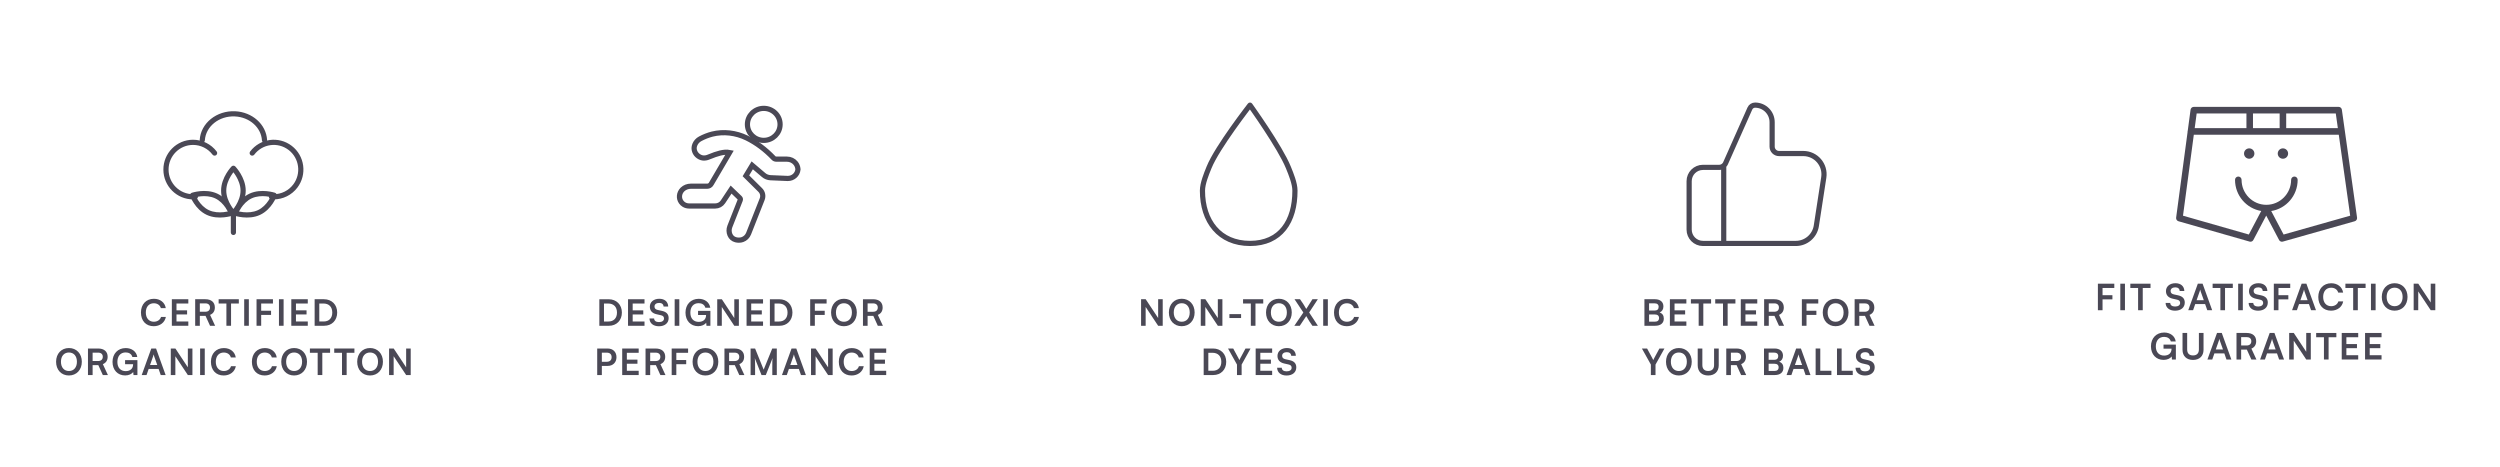 <svg width="964" height="180" viewBox="0 0 964 180" fill="none" xmlns="http://www.w3.org/2000/svg">
<path fill-rule="evenodd" clip-rule="evenodd" d="M90.719 64.185L90.001 64.881L89.284 64.184C89.472 63.99 89.731 63.881 90.002 63.881C90.272 63.881 90.531 63.991 90.719 64.185ZM90.001 82.131C89.284 82.828 89.284 82.828 89.283 82.827L89.281 82.825L89.278 82.821L89.266 82.809C89.257 82.799 89.244 82.786 89.228 82.769C89.195 82.734 89.15 82.685 89.094 82.622C88.981 82.496 88.824 82.313 88.636 82.081C88.262 81.617 87.766 80.948 87.269 80.12C86.283 78.48 85.251 76.142 85.251 73.506C85.251 70.87 86.283 68.532 87.269 66.891C87.766 66.064 88.262 65.395 88.636 64.931C88.824 64.698 88.981 64.516 89.094 64.39C89.15 64.327 89.195 64.278 89.228 64.243C89.244 64.226 89.257 64.212 89.266 64.202L89.278 64.19L89.281 64.186L89.283 64.185C89.283 64.185 89.284 64.184 90.001 64.881C90.719 64.185 90.719 64.185 90.719 64.185L90.722 64.188L90.726 64.192L90.737 64.204C90.746 64.214 90.759 64.227 90.775 64.245C90.808 64.279 90.853 64.329 90.909 64.392C91.022 64.518 91.179 64.701 91.366 64.934C91.74 65.399 92.237 66.069 92.734 66.897C93.718 68.539 94.751 70.877 94.751 73.506C94.751 76.142 93.719 78.48 92.733 80.12C92.236 80.948 91.74 81.617 91.366 82.081C91.178 82.313 91.021 82.496 90.908 82.622C90.852 82.685 90.806 82.734 90.774 82.769C90.758 82.786 90.745 82.799 90.736 82.809L90.724 82.821L90.721 82.825L90.719 82.827C90.719 82.827 90.718 82.828 90.001 82.131ZM90.001 82.131L89.283 82.827C89.472 83.021 89.731 83.131 90.001 83.131C90.271 83.131 90.53 83.022 90.718 82.828L90.001 82.131ZM90.001 80.581C90.3 80.194 90.659 79.689 91.019 79.09C91.908 77.61 92.751 75.635 92.751 73.506C92.751 71.384 91.909 69.41 91.019 67.926C90.659 67.327 90.299 66.82 90 66.432C89.701 66.819 89.342 67.324 88.983 67.921C88.094 69.402 87.251 71.376 87.251 73.506C87.251 75.635 88.094 77.61 88.983 79.09C89.343 79.689 89.702 80.194 90.001 80.581Z" fill="#4A4855"/>
<path fill-rule="evenodd" clip-rule="evenodd" d="M74.25 75.292C73.312 75.641 73.313 75.641 73.313 75.642L73.314 75.644L73.316 75.649L73.321 75.664C73.326 75.676 73.332 75.693 73.341 75.714C73.357 75.756 73.381 75.815 73.412 75.889C73.475 76.037 73.567 76.246 73.69 76.5C73.937 77.008 74.309 77.704 74.82 78.463C75.833 79.97 77.435 81.799 79.735 82.863C82.032 83.925 84.508 83.984 86.353 83.804C87.284 83.713 88.077 83.558 88.64 83.426C88.922 83.36 89.147 83.299 89.305 83.254C89.384 83.231 89.446 83.212 89.49 83.198C89.512 83.192 89.529 83.186 89.542 83.182L89.557 83.177L89.562 83.175L89.564 83.175C89.564 83.175 89.565 83.174 89.25 82.225L89.565 83.174C89.823 83.089 90.034 82.903 90.151 82.658C90.269 82.413 90.282 82.132 90.187 81.877L89.25 82.225C90.187 81.877 90.188 81.878 90.187 81.877L90.187 81.876L90.186 81.874L90.184 81.869L90.179 81.854C90.177 81.849 90.175 81.844 90.172 81.837C90.168 81.828 90.164 81.817 90.159 81.804C90.142 81.762 90.119 81.703 90.088 81.629C90.025 81.481 89.933 81.272 89.809 81.017C89.563 80.508 89.191 79.812 88.68 79.052C87.667 77.544 86.065 75.714 83.764 74.651C81.461 73.589 78.985 73.531 77.141 73.712C76.211 73.804 75.419 73.959 74.857 74.091C74.576 74.158 74.35 74.219 74.193 74.265C74.114 74.287 74.052 74.306 74.008 74.32C73.987 74.327 73.969 74.332 73.957 74.336L73.941 74.341L73.936 74.343L73.935 74.343C73.934 74.344 73.933 74.344 74.25 75.292ZM75.658 75.962C75.863 76.357 76.136 76.836 76.48 77.347C77.385 78.693 78.735 80.196 80.575 81.048C82.418 81.9 84.49 81.977 86.158 81.813C86.809 81.75 87.385 81.651 87.842 81.555C87.637 81.159 87.364 80.68 87.02 80.167C86.115 78.82 84.765 77.317 82.926 76.468M75.658 75.962C76.114 75.866 76.688 75.767 77.337 75.703C79.003 75.539 81.075 75.614 82.926 76.468M74.25 75.292L73.933 74.344C73.676 74.43 73.465 74.616 73.348 74.861C73.231 75.105 73.218 75.388 73.313 75.642L74.25 75.292ZM74.565 76.242C74.565 76.242 74.565 76.242 74.565 76.242Z" fill="#4A4855"/>
<path fill-rule="evenodd" clip-rule="evenodd" d="M106.065 74.341C106.065 74.341 106.065 74.342 105.749 75.29C106.687 75.639 106.687 75.639 106.687 75.639L106.686 75.642L106.684 75.647L106.678 75.662C106.673 75.674 106.667 75.691 106.658 75.712C106.642 75.754 106.618 75.813 106.587 75.887C106.524 76.035 106.432 76.244 106.309 76.498C106.063 77.006 105.69 77.702 105.179 78.462C104.167 79.969 102.564 81.798 100.264 82.862C97.967 83.925 95.491 83.984 93.647 83.804C92.716 83.713 91.922 83.558 91.359 83.426C91.077 83.36 90.852 83.299 90.694 83.253C90.615 83.231 90.553 83.212 90.509 83.198C90.487 83.192 90.47 83.186 90.457 83.182L90.442 83.177L90.437 83.175L90.435 83.175C90.435 83.175 90.434 83.174 90.749 82.225C89.812 81.877 89.812 81.877 89.812 81.876L89.813 81.874L89.815 81.869L89.821 81.854C89.825 81.842 89.832 81.825 89.84 81.804C89.857 81.762 89.881 81.703 89.912 81.629C89.974 81.481 90.067 81.272 90.19 81.017C90.436 80.509 90.809 79.813 91.319 79.053C92.332 77.545 93.935 75.716 96.235 74.653C98.538 73.591 101.014 73.531 102.857 73.712C103.788 73.803 104.58 73.957 105.142 74.09C105.423 74.156 105.648 74.217 105.806 74.262C105.885 74.285 105.947 74.304 105.99 74.317C106.012 74.324 106.029 74.33 106.042 74.334L106.057 74.339L106.062 74.341L106.065 74.341ZM90.749 82.225L89.812 81.876C89.718 82.131 89.73 82.413 89.848 82.658C89.965 82.902 90.177 83.089 90.434 83.174L90.749 82.225ZM92.157 81.555C92.615 81.651 93.191 81.75 93.842 81.813C95.509 81.977 97.581 81.9 99.424 81.047C101.264 80.196 102.615 78.692 103.519 77.346C103.863 76.834 104.136 76.355 104.341 75.96C103.885 75.864 103.312 75.766 102.662 75.702C100.997 75.539 98.925 75.615 97.074 76.469M92.157 81.555C92.362 81.159 92.635 80.68 92.979 80.168C93.884 78.822 95.234 77.319 97.074 76.469M105.749 75.29L106.687 75.639C106.781 75.385 106.768 75.103 106.651 74.858C106.534 74.614 106.322 74.427 106.065 74.341L105.749 75.29Z" fill="#4A4855"/>
<path fill-rule="evenodd" clip-rule="evenodd" d="M90 81.133C90.552 81.133 91 81.581 91 82.133V89.633C91 90.185 90.552 90.633 90 90.633C89.448 90.633 89 90.185 89 89.633V82.133C89 81.581 89.448 81.133 90 81.133Z" fill="#4A4855"/>
<path fill-rule="evenodd" clip-rule="evenodd" d="M90.584 44.896C84.398 44.605 79.309 48.84 78.998 54.114C78.966 54.666 78.493 55.086 77.941 55.054C77.39 55.022 76.969 54.548 77.002 53.997C77.388 47.428 83.61 42.566 90.678 42.898C97.237 43.206 102.64 47.912 102.998 53.997C103.031 54.548 102.61 55.022 102.059 55.054C101.507 55.086 101.034 54.666 101.002 54.114C100.714 49.226 96.306 45.164 90.584 44.896L90.584 44.896Z" fill="#4A4855"/>
<path fill-rule="evenodd" clip-rule="evenodd" d="M81.953 59.628C80.161 57.26 77.371 55.875 74.415 55.883C69.207 55.897 64.986 60.157 65 65.409C65.014 70.661 69.258 74.897 74.467 74.883L74.469 74.883C74.736 74.883 74.994 74.873 75.245 74.85C75.795 74.802 76.281 75.208 76.329 75.758C76.379 76.308 75.972 76.794 75.422 76.843C75.104 76.871 74.787 76.883 74.471 76.883C74.47 76.883 74.47 76.883 74.469 76.883V75.883L74.472 76.883C74.472 76.883 74.471 76.883 74.471 76.883C68.147 76.9 63.017 71.76 63 65.414C62.983 59.068 68.086 53.9 74.41 53.883C77.996 53.873 81.378 55.554 83.547 58.422C83.881 58.862 83.794 59.489 83.353 59.822C82.913 60.156 82.286 60.069 81.953 59.628Z" fill="#4A4855"/>
<path fill-rule="evenodd" clip-rule="evenodd" d="M111.273 57.821C107.126 54.648 101.205 55.455 98.047 59.629C97.714 60.069 97.087 60.156 96.647 59.823C96.206 59.49 96.119 58.862 96.453 58.422C100.278 53.366 107.458 52.384 112.489 56.233C117.516 60.079 118.488 67.292 114.665 72.344C112.496 75.211 109.115 76.892 105.529 76.883C105.212 76.883 104.899 76.871 104.59 76.847C104.039 76.805 103.627 76.325 103.669 75.774C103.712 75.223 104.192 74.811 104.743 74.853C105 74.873 105.263 74.883 105.531 74.883L105.533 74.883C108.488 74.891 111.279 73.506 113.07 71.138L113.827 71.71L113.07 71.138C116.231 66.96 115.424 60.997 111.273 57.821ZM105.529 76.883C105.529 76.883 105.528 76.883 105.528 76.883L105.531 75.883V76.883C105.53 76.883 105.53 76.883 105.529 76.883Z" fill="#4A4855"/>
<path d="M151.792 144.617H150.028V134.383H151.806L156.608 141.635V134.383H158.372V144.617H156.608L151.792 137.365V144.617Z" fill="#4A4855"/>
<path d="M147.66 139.493C147.66 142.601 145.616 144.785 142.676 144.785C139.75 144.785 137.734 142.615 137.734 139.493C137.734 136.385 139.764 134.201 142.69 134.201C145.616 134.201 147.66 136.371 147.66 139.493ZM145.77 139.493C145.77 137.309 144.566 135.923 142.69 135.923C140.814 135.923 139.61 137.309 139.61 139.493C139.61 141.677 140.814 143.063 142.69 143.063C144.566 143.063 145.77 141.649 145.77 139.493Z" fill="#4A4855"/>
<path d="M128.879 136.035V134.383H136.663V136.035H133.667V144.617H131.875V136.035H128.879Z" fill="#4A4855"/>
<path d="M119.497 136.035V134.383H127.281V136.035H124.285V144.617H122.493V136.035H119.497Z" fill="#4A4855"/>
<path d="M118.381 139.493C118.381 142.601 116.337 144.785 113.397 144.785C110.471 144.785 108.455 142.615 108.455 139.493C108.455 136.385 110.485 134.201 113.411 134.201C116.337 134.201 118.381 136.371 118.381 139.493ZM116.491 139.493C116.491 137.309 115.287 135.923 113.411 135.923C111.535 135.923 110.331 137.309 110.331 139.493C110.331 141.677 111.535 143.063 113.411 143.063C115.287 143.063 116.491 141.649 116.491 139.493Z" fill="#4A4855"/>
<path d="M102.046 144.785C99.064 144.785 97.132 142.713 97.132 139.507C97.132 136.329 99.134 134.215 102.13 134.215C104.552 134.215 106.358 135.629 106.708 137.827H104.818C104.468 136.637 103.446 135.937 102.088 135.937C100.198 135.937 99.008 137.309 99.008 139.493C99.008 141.663 100.212 143.063 102.088 143.063C103.474 143.063 104.538 142.335 104.874 141.201H106.736C106.344 143.357 104.468 144.785 102.046 144.785Z" fill="#4A4855"/>
<path d="M86.249 144.785C83.267 144.785 81.335 142.713 81.335 139.507C81.335 136.329 83.338 134.215 86.334 134.215C88.755 134.215 90.561 135.629 90.912 137.827H89.022C88.671 136.637 87.65 135.937 86.291 135.937C84.401 135.937 83.211 137.309 83.211 139.493C83.211 141.663 84.415 143.063 86.291 143.063C87.677 143.063 88.742 142.335 89.078 141.201H90.939C90.547 143.357 88.671 144.785 86.249 144.785Z" fill="#4A4855"/>
<path d="M78.955 134.383V144.617H77.163V134.383H78.955Z" fill="#4A4855"/>
<path d="M67.618 144.617H65.853V134.383H67.632L72.433 141.635V134.383H74.198V144.617H72.433L67.618 137.365V144.617Z" fill="#4A4855"/>
<path d="M56.506 144.617H54.644L58.34 134.383H60.174L63.87 144.617H61.98L61.154 142.251H57.332L56.506 144.617ZM59.026 137.435L57.864 140.739H60.636L59.46 137.435C59.376 137.169 59.278 136.861 59.25 136.651C59.208 136.847 59.124 137.155 59.026 137.435Z" fill="#4A4855"/>
<path d="M48.453 135.895C46.423 135.895 45.261 137.365 45.261 139.577C45.261 141.859 46.577 143.105 48.467 143.105C50.245 143.105 51.323 142.125 51.323 140.487V140.445H48.229V138.863H52.989V144.617H51.477L51.365 143.441C50.805 144.225 49.643 144.771 48.257 144.771C45.387 144.771 43.385 142.685 43.385 139.535C43.385 136.427 45.415 134.215 48.495 134.215C50.833 134.215 52.639 135.573 52.933 137.659H51.043C50.721 136.455 49.685 135.895 48.453 135.895Z" fill="#4A4855"/>
<path d="M35.713 144.617H33.921V134.383H37.827C40.151 134.383 41.509 135.559 41.509 137.575C41.509 138.947 40.865 139.927 39.661 140.417L41.607 144.617H39.647L37.911 140.795H35.713V144.617ZM35.713 135.979V139.213H37.827C38.961 139.213 39.633 138.611 39.633 137.575C39.633 136.553 38.961 135.979 37.827 135.979H35.713Z" fill="#4A4855"/>
<path d="M31.553 139.493C31.553 142.601 29.509 144.785 26.569 144.785C23.643 144.785 21.627 142.615 21.627 139.493C21.627 136.385 23.657 134.201 26.583 134.201C29.509 134.201 31.553 136.371 31.553 139.493ZM29.663 139.493C29.663 137.309 28.459 135.923 26.583 135.923C24.707 135.923 23.503 137.309 23.503 139.493C23.503 141.677 24.707 143.063 26.583 143.063C28.459 143.063 29.663 141.649 29.663 139.493Z" fill="#4A4855"/>
<path d="M125.006 125.617H121.324V115.383H124.908C127.932 115.383 130.018 117.469 130.018 120.521C130.018 123.531 127.974 125.617 125.006 125.617ZM124.74 117.035H123.116V123.965H124.838C126.882 123.965 128.128 122.649 128.128 120.521C128.128 118.351 126.854 117.035 124.74 117.035Z" fill="#4A4855"/>
<path d="M118.681 125.617H112.325V115.383H118.681V117.035H114.117V119.667H118.205V121.249H114.117V123.965H118.681V125.617Z" fill="#4A4855"/>
<path d="M109.357 115.383V125.617H107.565V115.383H109.357Z" fill="#4A4855"/>
<path d="M104.521 121.431H100.713V125.617H98.921V115.383H105.249V117.035H100.713V119.821H104.521V121.431Z" fill="#4A4855"/>
<path d="M95.953 115.383V125.617H94.161V115.383H95.953Z" fill="#4A4855"/>
<path d="M84.307 117.035V115.383H92.091V117.035H89.095V125.617H87.303V117.035H84.307Z" fill="#4A4855"/>
<path d="M77.053 125.617H75.261V115.383H79.167C81.491 115.383 82.849 116.559 82.849 118.575C82.849 119.947 82.205 120.927 81.001 121.417L82.947 125.617H80.987L79.251 121.795H77.053V125.617ZM77.053 116.979V120.213H79.167C80.301 120.213 80.973 119.611 80.973 118.575C80.973 117.553 80.301 116.979 79.167 116.979H77.053Z" fill="#4A4855"/>
<path d="M72.618 125.617H66.262V115.383H72.618V117.035H68.054V119.667H72.142V121.249H68.054V123.965H72.618V125.617Z" fill="#4A4855"/>
<path d="M59.265 125.785C56.283 125.785 54.351 123.713 54.351 120.507C54.351 117.329 56.353 115.215 59.349 115.215C61.771 115.215 63.577 116.629 63.927 118.827H62.037C61.687 117.637 60.665 116.937 59.307 116.937C57.417 116.937 56.227 118.309 56.227 120.493C56.227 122.663 57.431 124.063 59.307 124.063C60.693 124.063 61.757 123.335 62.093 122.201H63.955C63.563 124.357 61.687 125.785 59.265 125.785Z" fill="#4A4855"/>
<path d="M294.504 54.129C291.025 54.129 288.206 51.36 288.206 47.957C288.206 44.554 291.025 41.786 294.504 41.786C297.983 41.786 300.802 44.554 300.802 47.957C300.802 51.36 297.983 54.129 294.504 54.129Z" stroke="#4A4855" stroke-width="2" stroke-miterlimit="10"/>
<path d="M284.879 92.605C284.498 92.605 284.117 92.554 283.71 92.453C282.669 92.174 281.907 91.538 281.476 90.548C281.044 89.558 281.018 88.389 281.425 87.348L285.437 77.164C285.564 76.859 285.488 76.529 285.26 76.326L281.907 73.1L278.758 77.85C278.098 78.84 277.006 79.424 275.812 79.424H265.729C265.018 79.424 264.333 79.246 263.749 78.891C263.317 78.637 262.936 78.281 262.656 77.875C261.641 76.453 261.818 74.472 263.088 73.151C263.114 73.126 263.164 73.075 263.19 73.05C264.003 72.262 265.171 71.805 266.364 71.805H272.688C273.323 71.805 273.933 71.475 274.237 70.916L281.349 58.802C279.139 58.345 276.193 59.361 273.78 60.351C272.485 60.935 270.936 61.367 269.31 60.224C268.625 59.742 268.117 59.081 267.863 58.345C267.558 57.532 267.583 56.669 267.914 55.831C268.295 54.865 269.031 54.027 269.996 53.52C271.469 52.732 273.018 52.123 274.593 51.716C278.987 50.624 283.736 51.158 287.952 53.215C291.634 55.018 295.114 57.608 298.263 60.91C298.542 61.215 298.949 61.367 299.355 61.367H303.444C304.764 61.367 306.009 61.951 306.796 62.942C307.304 63.577 307.609 64.338 307.685 65.202C307.685 65.253 307.685 65.304 307.685 65.329V65.38C307.482 67.335 305.806 68.808 303.825 68.808C303.774 68.808 303.698 68.808 303.647 68.808L297.095 68.529C296.129 68.478 295.19 68.123 294.453 67.488L290.06 63.754L287.622 67.793L293.158 73.278C294.098 74.218 294.377 75.589 293.895 76.808L288.663 90.066C288.231 91.158 287.368 91.996 286.301 92.377C285.869 92.529 285.412 92.605 284.929 92.605H284.879Z" stroke="#4A4855" stroke-width="2" stroke-miterlimit="10"/>
<path d="M341.719 144.624H335.363V134.39H341.719V136.042H337.155V138.674H341.243V140.256H337.155V142.972H341.719V144.624Z" fill="#4A4855"/>
<path d="M328.366 144.792C325.384 144.792 323.452 142.72 323.452 139.514C323.452 136.336 325.454 134.222 328.45 134.222C330.872 134.222 332.678 135.636 333.028 137.834H331.138C330.788 136.644 329.766 135.944 328.408 135.944C326.518 135.944 325.328 137.316 325.328 139.5C325.328 141.67 326.532 143.07 328.408 143.07C329.794 143.07 330.858 142.342 331.194 141.208H333.056C332.664 143.364 330.788 144.792 328.366 144.792Z" fill="#4A4855"/>
<path d="M314.494 144.624H312.73V134.39H314.508L319.31 141.642V134.39H321.074V144.624H319.31L314.494 137.372V144.624Z" fill="#4A4855"/>
<path d="M303.383 144.624H301.521L305.217 134.39H307.051L310.747 144.624H308.857L308.031 142.258H304.209L303.383 144.624ZM305.903 137.442L304.741 140.746H307.513L306.337 137.442C306.253 137.176 306.155 136.868 306.127 136.658C306.085 136.854 306.001 137.162 305.903 137.442Z" fill="#4A4855"/>
<path d="M291.164 144.624H289.428V134.39H291.164L294.468 142.538L297.772 134.39H299.536V144.624H297.8V141.474C297.8 139.416 297.8 138.814 297.898 138.086L295.294 144.624H293.642L291.052 138.1C291.15 138.716 291.164 139.682 291.164 140.956V144.624Z" fill="#4A4855"/>
<path d="M281.141 144.624H279.349V134.39H283.255C285.579 134.39 286.937 135.566 286.937 137.582C286.937 138.954 286.293 139.934 285.089 140.424L287.035 144.624H285.075L283.339 140.802H281.141V144.624ZM281.141 135.986V139.22H283.255C284.389 139.22 285.061 138.618 285.061 137.582C285.061 136.56 284.389 135.986 283.255 135.986H281.141Z" fill="#4A4855"/>
<path d="M276.981 139.5C276.981 142.608 274.937 144.792 271.997 144.792C269.071 144.792 267.055 142.622 267.055 139.5C267.055 136.392 269.085 134.208 272.011 134.208C274.937 134.208 276.981 136.378 276.981 139.5ZM275.091 139.5C275.091 137.316 273.887 135.93 272.011 135.93C270.135 135.93 268.931 137.316 268.931 139.5C268.931 141.684 270.135 143.07 272.011 143.07C273.887 143.07 275.091 141.656 275.091 139.5Z" fill="#4A4855"/>
<path d="M264.6 140.438H260.792V144.624H259V134.39H265.328V136.042H260.792V138.828H264.6V140.438Z" fill="#4A4855"/>
<path d="M250.713 144.624H248.921V134.39H252.827C255.151 134.39 256.509 135.566 256.509 137.582C256.509 138.954 255.865 139.934 254.661 140.424L256.607 144.624H254.647L252.911 140.802H250.713V144.624ZM250.713 135.986V139.22H252.827C253.961 139.22 254.633 138.618 254.633 137.582C254.633 136.56 253.961 135.986 252.827 135.986H250.713Z" fill="#4A4855"/>
<path d="M246.278 144.624H239.922V134.39H246.278V136.042H241.714V138.674H245.802V140.256H241.714V142.972H246.278V144.624Z" fill="#4A4855"/>
<path d="M234.327 141.096H232.073V144.624H230.281V134.39H234.327C236.385 134.39 237.715 135.734 237.715 137.736C237.715 139.71 236.371 141.096 234.327 141.096ZM233.977 135.986H232.073V139.5H233.949C235.181 139.5 235.839 138.842 235.839 137.722C235.839 136.602 235.167 135.986 233.977 135.986Z" fill="#4A4855"/>
<path d="M334.55 125.624H332.758V115.39H336.664C338.988 115.39 340.346 116.566 340.346 118.582C340.346 119.954 339.702 120.934 338.498 121.424L340.444 125.624H338.484L336.748 121.802H334.55V125.624ZM334.55 116.986V120.22H336.664C337.798 120.22 338.47 119.618 338.47 118.582C338.47 117.56 337.798 116.986 336.664 116.986H334.55Z" fill="#4A4855"/>
<path d="M330.39 120.5C330.39 123.608 328.346 125.792 325.406 125.792C322.48 125.792 320.464 123.622 320.464 120.5C320.464 117.392 322.494 115.208 325.42 115.208C328.346 115.208 330.39 117.378 330.39 120.5ZM328.5 120.5C328.5 118.316 327.296 116.93 325.42 116.93C323.544 116.93 322.34 118.316 322.34 120.5C322.34 122.684 323.544 124.07 325.42 124.07C327.296 124.07 328.5 122.656 328.5 120.5Z" fill="#4A4855"/>
<path d="M318.009 121.438H314.201V125.624H312.409V115.39H318.737V117.042H314.201V119.828H318.009V121.438Z" fill="#4A4855"/>
<path d="M300.555 125.624H296.873V115.39H300.457C303.481 115.39 305.567 117.476 305.567 120.528C305.567 123.538 303.523 125.624 300.555 125.624ZM300.289 117.042H298.665V123.972H300.387C302.431 123.972 303.677 122.656 303.677 120.528C303.677 118.358 302.403 117.042 300.289 117.042Z" fill="#4A4855"/>
<path d="M294.23 125.624H287.874V115.39H294.23V117.042H289.666V119.674H293.754V121.256H289.666V123.972H294.23V125.624Z" fill="#4A4855"/>
<path d="M278.328 125.624H276.564V115.39H278.342L283.144 122.642V115.39H284.908V125.624H283.144L278.328 118.372V125.624Z" fill="#4A4855"/>
<path d="M269.393 116.902C267.363 116.902 266.201 118.372 266.201 120.584C266.201 122.866 267.517 124.112 269.407 124.112C271.185 124.112 272.263 123.132 272.263 121.494V121.452H269.169V119.87H273.929V125.624H272.417L272.305 124.448C271.745 125.232 270.583 125.778 269.197 125.778C266.327 125.778 264.325 123.692 264.325 120.542C264.325 117.434 266.355 115.222 269.435 115.222C271.773 115.222 273.579 116.58 273.873 118.666H271.983C271.661 117.462 270.625 116.902 269.393 116.902Z" fill="#4A4855"/>
<path d="M261.944 115.39V125.624H260.152V115.39H261.944Z" fill="#4A4855"/>
<path d="M250.579 118.246C250.579 116.454 252.063 115.208 254.219 115.208C256.291 115.208 257.607 116.356 257.663 118.204H255.871C255.829 117.322 255.199 116.804 254.191 116.804C253.085 116.804 252.371 117.336 252.371 118.19C252.371 118.918 252.763 119.324 253.617 119.52L255.227 119.87C256.977 120.248 257.831 121.144 257.831 122.67C257.831 124.574 256.347 125.806 254.093 125.806C251.909 125.806 250.481 124.644 250.439 122.81H252.231C252.245 123.678 252.945 124.196 254.093 124.196C255.283 124.196 256.039 123.678 256.039 122.824C256.039 122.138 255.689 121.732 254.849 121.55L253.225 121.186C251.489 120.808 250.579 119.814 250.579 118.246Z" fill="#4A4855"/>
<path d="M248.524 125.624H242.168V115.39H248.524V117.042H243.96V119.674H248.048V121.256H243.96V123.972H248.524V125.624Z" fill="#4A4855"/>
<path d="M234.787 125.624H231.105V115.39H234.689C237.713 115.39 239.799 117.476 239.799 120.528C239.799 123.538 237.755 125.624 234.787 125.624ZM234.521 117.042H232.897V123.972H234.619C236.663 123.972 237.909 122.656 237.909 120.528C237.909 118.358 236.635 117.042 234.521 117.042Z" fill="#4A4855"/>
<path fill-rule="evenodd" clip-rule="evenodd" d="M482.812 39.952L482 40.535L481.211 39.92C481.405 39.671 481.705 39.529 482.02 39.535C482.335 39.541 482.628 39.696 482.812 39.952ZM481.967 42.217C481.647 42.636 481.245 43.166 480.778 43.786C479.55 45.42 477.88 47.679 476.112 50.18C472.552 55.217 468.676 61.125 467.144 64.91C467.103 65.012 467.061 65.115 467.018 65.22C466.539 66.403 465.977 67.788 465.518 69.207C465.016 70.764 464.667 72.278 464.667 73.535C464.667 79.249 466.255 84.08 469.173 87.467C472.074 90.835 476.369 92.868 482 92.868C487.624 92.868 491.653 90.841 494.301 87.499C496.976 84.122 498.333 79.285 498.333 73.535C498.333 72.278 497.984 70.764 497.481 69.207C497.023 67.788 496.461 66.403 495.981 65.22C495.939 65.115 495.897 65.012 495.856 64.91C494.316 61.106 490.676 55.186 487.369 50.152C485.725 47.65 484.178 45.39 483.043 43.756C482.623 43.15 482.259 42.631 481.967 42.217ZM482 40.535C481.211 39.92 481.211 39.92 481.211 39.92L481.174 39.968L481.066 40.106C480.973 40.228 480.835 40.407 480.658 40.636C480.305 41.096 479.798 41.762 479.18 42.584C477.943 44.229 476.261 46.504 474.479 49.026C470.939 54.034 466.923 60.126 465.29 64.159C465.249 64.262 465.206 64.367 465.162 64.475C464.686 65.649 464.097 67.1 463.615 68.593C463.093 70.211 462.667 71.962 462.667 73.535C462.667 79.603 464.354 84.938 467.657 88.772C470.977 92.626 475.848 94.868 482 94.868C488.158 94.868 492.796 92.619 495.869 88.741C498.914 84.896 500.333 79.566 500.333 73.535C500.333 71.962 499.907 70.211 499.384 68.593C498.902 67.1 498.314 65.649 497.837 64.475C497.794 64.367 497.751 64.262 497.709 64.159C496.084 60.145 492.333 54.066 489.04 49.054C487.384 46.533 485.828 44.259 484.686 42.615C484.115 41.792 483.647 41.127 483.322 40.668C483.159 40.438 483.032 40.259 482.945 40.138L482.847 39.999L482.813 39.952C482.813 39.952 482.812 39.952 482 40.535Z" fill="#4A4855"/>
<path d="M492.597 137.239C492.597 135.447 494.081 134.201 496.237 134.201C498.309 134.201 499.625 135.349 499.681 137.197H497.889C497.847 136.315 497.217 135.797 496.209 135.797C495.103 135.797 494.389 136.329 494.389 137.183C494.389 137.911 494.781 138.317 495.635 138.513L497.245 138.863C498.995 139.241 499.849 140.137 499.849 141.663C499.849 143.567 498.365 144.799 496.111 144.799C493.927 144.799 492.499 143.637 492.457 141.803H494.249C494.263 142.671 494.963 143.189 496.111 143.189C497.301 143.189 498.057 142.671 498.057 141.817C498.057 141.131 497.707 140.725 496.867 140.543L495.243 140.179C493.507 139.801 492.597 138.807 492.597 137.239Z" fill="#4A4855"/>
<path d="M490.542 144.617H484.186V134.383H490.542V136.035H485.978V138.667H490.066V140.249H485.978V142.965H490.542V144.617Z" fill="#4A4855"/>
<path d="M476.981 140.585L473.523 134.383H475.525L477.541 138.107C477.695 138.387 477.793 138.611 477.905 138.863C478.031 138.611 478.087 138.443 478.269 138.107L480.271 134.383H482.217L478.773 140.585V144.617H476.981V140.585Z" fill="#4A4855"/>
<path d="M467.819 144.617H464.137V134.383H467.721C470.745 134.383 472.831 136.469 472.831 139.521C472.831 142.531 470.787 144.617 467.819 144.617ZM467.553 136.035H465.929V142.965H467.651C469.695 142.965 470.941 141.649 470.941 139.521C470.941 137.351 469.667 136.035 467.553 136.035Z" fill="#4A4855"/>
<path d="M519.31 125.785C516.328 125.785 514.396 123.713 514.396 120.507C514.396 117.329 516.398 115.215 519.394 115.215C521.816 115.215 523.622 116.629 523.972 118.827H522.082C521.732 117.637 520.71 116.937 519.352 116.937C517.462 116.937 516.272 118.309 516.272 120.493C516.272 122.663 517.476 124.063 519.352 124.063C520.738 124.063 521.802 123.335 522.138 122.201H524C523.608 124.357 521.732 125.785 519.31 125.785Z" fill="#4A4855"/>
<path d="M512.016 115.383V125.617H510.224V115.383H512.016Z" fill="#4A4855"/>
<path d="M502.571 120.507L499.169 115.383H501.297L502.543 117.217C502.963 117.847 503.313 118.435 503.691 119.135L506.071 115.383H508.157L504.811 120.493L508.171 125.617H506.057L504.909 123.923C504.461 123.237 504.097 122.621 503.691 121.879L501.199 125.617H499.099L502.571 120.507Z" fill="#4A4855"/>
<path d="M498.105 120.493C498.105 123.601 496.061 125.785 493.121 125.785C490.195 125.785 488.179 123.615 488.179 120.493C488.179 117.385 490.209 115.201 493.135 115.201C496.061 115.201 498.105 117.371 498.105 120.493ZM496.215 120.493C496.215 118.309 495.011 116.923 493.135 116.923C491.259 116.923 490.055 118.309 490.055 120.493C490.055 122.677 491.259 124.063 493.135 124.063C495.011 124.063 496.215 122.649 496.215 120.493Z" fill="#4A4855"/>
<path d="M479.323 117.035V115.383H487.107V117.035H484.111V125.617H482.319V117.035H479.323Z" fill="#4A4855"/>
<path d="M474.058 122.635V121.123H478.566V122.635H474.058Z" fill="#4A4855"/>
<path d="M464.779 125.617H463.015V115.383H464.793L469.595 122.635V115.383H471.359V125.617H469.595L464.779 118.365V125.617Z" fill="#4A4855"/>
<path d="M460.647 120.493C460.647 123.601 458.603 125.785 455.663 125.785C452.737 125.785 450.721 123.615 450.721 120.493C450.721 117.385 452.751 115.201 455.677 115.201C458.603 115.201 460.647 117.371 460.647 120.493ZM458.757 120.493C458.757 118.309 457.553 116.923 455.677 116.923C453.801 116.923 452.597 118.309 452.597 120.493C452.597 122.677 453.801 124.063 455.677 124.063C457.553 124.063 458.757 122.649 458.757 120.493Z" fill="#4A4855"/>
<path d="M441.764 125.617H440V115.383H441.778L446.58 122.635V115.383H448.344V125.617H446.58L441.764 118.365V125.617Z" fill="#4A4855"/>
<path d="M664.667 93.868V64.535M651.333 69.868V88.535C651.333 91.48 653.721 93.868 656.667 93.868H692.47C696.419 93.868 699.777 90.987 700.377 87.085L703.249 68.418C703.994 63.572 700.245 59.201 695.342 59.201H686C684.527 59.201 683.333 58.007 683.333 56.535V47.11C683.333 43.479 680.39 40.535 676.758 40.535C675.892 40.535 675.107 41.045 674.755 41.836L665.371 62.951C664.943 63.914 663.988 64.535 662.934 64.535H656.667C653.721 64.535 651.333 66.922 651.333 69.868Z" stroke="#4A4855" stroke-width="2" stroke-linecap="round" stroke-linejoin="round"/>
<path d="M715.632 137.239C715.632 135.447 717.116 134.201 719.272 134.201C721.344 134.201 722.66 135.349 722.716 137.197H720.924C720.882 136.315 720.252 135.797 719.244 135.797C718.138 135.797 717.424 136.329 717.424 137.183C717.424 137.911 717.816 138.317 718.67 138.513L720.28 138.863C722.03 139.241 722.884 140.137 722.884 141.663C722.884 143.567 721.4 144.799 719.146 144.799C716.962 144.799 715.534 143.637 715.492 141.803H717.284C717.298 142.671 717.998 143.189 719.146 143.189C720.336 143.189 721.092 142.671 721.092 141.817C721.092 141.131 720.742 140.725 719.902 140.543L718.278 140.179C716.542 139.801 715.632 138.807 715.632 137.239Z" fill="#4A4855"/>
<path d="M710.135 134.383V142.965H714.419V144.617H708.343V134.383H710.135Z" fill="#4A4855"/>
<path d="M701.901 134.383V142.965H706.185V144.617H700.109V134.383H701.901Z" fill="#4A4855"/>
<path d="M690.762 144.617H688.9L692.596 134.383H694.43L698.126 144.617H696.236L695.41 142.251H691.588L690.762 144.617ZM693.282 137.435L692.12 140.739H694.892L693.716 137.435C693.632 137.169 693.534 136.861 693.506 136.651C693.464 136.847 693.38 137.155 693.282 137.435Z" fill="#4A4855"/>
<path d="M680.198 144.617V134.383H684.272C686.288 134.383 687.52 135.433 687.52 137.141C687.52 138.275 687.016 139.087 686.05 139.493C687.128 139.843 687.674 140.655 687.674 141.845C687.674 143.595 686.456 144.617 684.342 144.617H680.198ZM684.118 135.965H681.99V138.751H684.16C685.14 138.751 685.686 138.233 685.686 137.323C685.686 136.441 685.126 135.965 684.118 135.965ZM684.272 140.263H681.99V143.035H684.272C685.28 143.035 685.84 142.545 685.84 141.621C685.84 140.753 685.266 140.263 684.272 140.263Z" fill="#4A4855"/>
<path d="M667.438 144.617H665.646V134.383H669.552C671.876 134.383 673.234 135.559 673.234 137.575C673.234 138.947 672.59 139.927 671.386 140.417L673.332 144.617H671.372L669.636 140.795H667.438V144.617ZM667.438 135.979V139.213H669.552C670.686 139.213 671.358 138.611 671.358 137.575C671.358 136.553 670.686 135.979 669.552 135.979H667.438Z" fill="#4A4855"/>
<path d="M654.635 140.879V134.383H656.427V140.767C656.427 142.237 657.225 143.049 658.681 143.049C660.137 143.049 660.949 142.223 660.949 140.767V134.383H662.741V140.879C662.741 143.273 661.173 144.785 658.681 144.785C656.203 144.785 654.635 143.287 654.635 140.879Z" fill="#4A4855"/>
<path d="M652.337 139.493C652.337 142.601 650.293 144.785 647.353 144.785C644.427 144.785 642.411 142.615 642.411 139.493C642.411 136.385 644.441 134.201 647.367 134.201C650.293 134.201 652.337 136.371 652.337 139.493ZM650.447 139.493C650.447 137.309 649.243 135.923 647.367 135.923C645.491 135.923 644.287 137.309 644.287 139.493C644.287 141.677 645.491 143.063 647.367 143.063C649.243 143.063 650.447 141.649 650.447 139.493Z" fill="#4A4855"/>
<path d="M636.574 140.585L633.116 134.383H635.118L637.134 138.107C637.288 138.387 637.386 138.611 637.498 138.863C637.624 138.611 637.68 138.443 637.862 138.107L639.864 134.383H641.81L638.366 140.585V144.617H636.574V140.585Z" fill="#4A4855"/>
<path d="M716.939 125.617H715.147V115.383H719.053C721.377 115.383 722.735 116.559 722.735 118.575C722.735 119.947 722.091 120.927 720.887 121.417L722.833 125.617H720.873L719.137 121.795H716.939V125.617ZM716.939 116.979V120.213H719.053C720.187 120.213 720.859 119.611 720.859 118.575C720.859 117.553 720.187 116.979 719.053 116.979H716.939Z" fill="#4A4855"/>
<path d="M712.779 120.493C712.779 123.601 710.735 125.785 707.795 125.785C704.869 125.785 702.853 123.615 702.853 120.493C702.853 117.385 704.883 115.201 707.809 115.201C710.735 115.201 712.779 117.371 712.779 120.493ZM710.889 120.493C710.889 118.309 709.685 116.923 707.809 116.923C705.933 116.923 704.729 118.309 704.729 120.493C704.729 122.677 705.933 124.063 707.809 124.063C709.685 124.063 710.889 122.649 710.889 120.493Z" fill="#4A4855"/>
<path d="M700.398 121.431H696.59V125.617H694.798V115.383H701.126V117.035H696.59V119.821H700.398V121.431Z" fill="#4A4855"/>
<path d="M682.038 125.617H680.246V115.383H684.152C686.476 115.383 687.834 116.559 687.834 118.575C687.834 119.947 687.19 120.927 685.986 121.417L687.932 125.617H685.972L684.236 121.795H682.038V125.617ZM682.038 116.979V120.213H684.152C685.286 120.213 685.958 119.611 685.958 118.575C685.958 117.553 685.286 116.979 684.152 116.979H682.038Z" fill="#4A4855"/>
<path d="M677.603 125.617H671.247V115.383H677.603V117.035H673.039V119.667H677.127V121.249H673.039V123.965H677.603V125.617Z" fill="#4A4855"/>
<path d="M661.393 117.035V115.383H669.177V117.035H666.181V125.617H664.389V117.035H661.393Z" fill="#4A4855"/>
<path d="M652.011 117.035V115.383H659.795V117.035H656.799V125.617H655.007V117.035H652.011Z" fill="#4A4855"/>
<path d="M650.264 125.617H643.908V115.383H650.264V117.035H645.7V119.667H649.788V121.249H645.7V123.965H650.264V125.617Z" fill="#4A4855"/>
<path d="M634.089 125.617V115.383H638.163C640.179 115.383 641.411 116.433 641.411 118.141C641.411 119.275 640.907 120.087 639.941 120.493C641.019 120.843 641.565 121.655 641.565 122.845C641.565 124.595 640.347 125.617 638.233 125.617H634.089ZM638.009 116.965H635.881V119.751H638.051C639.031 119.751 639.577 119.233 639.577 118.323C639.577 117.441 639.017 116.965 638.009 116.965ZM638.163 121.263H635.881V124.035H638.163C639.171 124.035 639.731 123.545 639.731 122.621C639.731 121.753 639.157 121.263 638.163 121.263Z" fill="#4A4855"/>
<path d="M908.882 83.914L903.023 42.301C902.934 41.674 902.402 41.208 901.774 41.208H873.852H845.929C845.297 41.208 844.763 41.679 844.679 42.31L843.626 50.186C843.561 50.34 843.524 50.509 843.524 50.687C843.524 50.745 843.529 50.801 843.537 50.856L839.117 83.923C839.033 84.55 839.419 85.144 840.022 85.316L867.437 93.159C867.552 93.192 867.667 93.208 867.782 93.208C868.239 93.208 868.672 92.956 868.895 92.533L873.852 83.131L878.808 92.533C879.031 92.956 879.464 93.208 879.922 93.208C880.035 93.208 880.149 93.193 880.263 93.16L907.975 85.317C908.583 85.145 908.971 84.545 908.882 83.914ZM901.477 49.416H881.558V43.751H900.679L901.477 49.416ZM873.852 49.416H868.75V43.751H873.852H879.035V49.416H873.852ZM866.227 43.751V49.416H846.275L847.032 43.751H866.227ZM880.559 90.435L875.78 81.371C881.55 80.459 885.978 75.414 885.978 69.345C885.978 68.642 885.414 68.073 884.717 68.073C884.02 68.073 883.456 68.642 883.456 69.345C883.456 74.655 879.17 78.976 873.902 78.976C868.635 78.976 864.349 74.655 864.349 69.345C864.349 68.642 863.784 68.073 863.088 68.073C862.391 68.073 861.827 68.642 861.827 69.345C861.827 75.381 866.207 80.403 871.931 81.354L867.146 90.432L841.763 83.171L845.934 51.959H873.851H901.834L906.229 83.17L880.559 90.435Z" fill="#4A4855"/>
<path d="M869.296 59.208C869.296 60.313 868.401 61.208 867.296 61.208C866.192 61.208 865.296 60.313 865.296 59.208C865.296 58.103 866.192 57.208 867.296 57.208C868.401 57.208 869.296 58.103 869.296 59.208Z" fill="#4A4855"/>
<path d="M882.296 59.208C882.296 60.313 881.401 61.208 880.296 61.208C879.192 61.208 878.296 60.313 878.296 59.208C878.296 58.103 879.192 57.208 880.296 57.208C881.401 57.208 882.296 58.103 882.296 59.208Z" fill="#4A4855"/>
<path d="M918.325 138.624H911.969V128.39H918.325V130.042H913.761V132.674H917.849V134.256H913.761V136.972H918.325V138.624Z" fill="#4A4855"/>
<path d="M909.326 138.624H902.97V128.39H909.326V130.042H904.762V132.674H908.85V134.256H904.762V136.972H909.326V138.624Z" fill="#4A4855"/>
<path d="M893.116 130.042V128.39H900.9V130.042H897.904V138.624H896.112V130.042H893.116Z" fill="#4A4855"/>
<path d="M884.467 138.624H882.703V128.39H884.481L889.283 135.642V128.39H891.047V138.624H889.283L884.467 131.372V138.624Z" fill="#4A4855"/>
<path d="M873.356 138.624H871.494L875.19 128.39H877.024L880.72 138.624H878.83L878.004 136.258H874.182L873.356 138.624ZM875.876 131.442L874.714 134.746H877.486L876.31 131.442C876.226 131.176 876.128 130.868 876.1 130.658C876.058 130.854 875.974 131.162 875.876 131.442Z" fill="#4A4855"/>
<path d="M864.187 138.624H862.395V128.39H866.301C868.625 128.39 869.983 129.566 869.983 131.582C869.983 132.954 869.339 133.934 868.135 134.424L870.081 138.624H868.121L866.385 134.802H864.187V138.624ZM864.187 129.986V133.22H866.301C867.435 133.22 868.107 132.618 868.107 131.582C868.107 130.56 867.435 129.986 866.301 129.986H864.187Z" fill="#4A4855"/>
<path d="M853.048 138.624H851.186L854.882 128.39H856.716L860.412 138.624H858.522L857.696 136.258H853.874L853.048 138.624ZM855.568 131.442L854.406 134.746H857.178L856.002 131.442C855.918 131.176 855.82 130.868 855.792 130.658C855.75 130.854 855.666 131.162 855.568 131.442Z" fill="#4A4855"/>
<path d="M841.579 134.886V128.39H843.371V134.774C843.371 136.244 844.169 137.056 845.625 137.056C847.081 137.056 847.893 136.23 847.893 134.774V128.39H849.685V134.886C849.685 137.28 848.117 138.792 845.625 138.792C843.147 138.792 841.579 137.294 841.579 134.886Z" fill="#4A4855"/>
<path d="M834.478 129.902C832.448 129.902 831.286 131.372 831.286 133.584C831.286 135.866 832.602 137.112 834.492 137.112C836.27 137.112 837.348 136.132 837.348 134.494V134.452H834.254V132.87H839.014V138.624H837.502L837.39 137.448C836.83 138.232 835.668 138.778 834.282 138.778C831.412 138.778 829.41 136.692 829.41 133.542C829.41 130.434 831.44 128.222 834.52 128.222C836.858 128.222 838.664 129.58 838.958 131.666H837.068C836.746 130.462 835.71 129.902 834.478 129.902Z" fill="#4A4855"/>
<path d="M932.473 119.624H930.709V109.39H932.487L937.289 116.642V109.39H939.053V119.624H937.289L932.473 112.372V119.624Z" fill="#4A4855"/>
<path d="M928.341 114.5C928.341 117.608 926.297 119.792 923.357 119.792C920.431 119.792 918.415 117.622 918.415 114.5C918.415 111.392 920.445 109.208 923.371 109.208C926.297 109.208 928.341 111.378 928.341 114.5ZM926.451 114.5C926.451 112.316 925.247 110.93 923.371 110.93C921.495 110.93 920.291 112.316 920.291 114.5C920.291 116.684 921.495 118.07 923.371 118.07C925.247 118.07 926.451 116.656 926.451 114.5Z" fill="#4A4855"/>
<path d="M916.035 109.39V119.624H914.243V109.39H916.035Z" fill="#4A4855"/>
<path d="M904.389 111.042V109.39H912.173V111.042H909.177V119.624H907.385V111.042H904.389Z" fill="#4A4855"/>
<path d="M898.848 119.792C895.866 119.792 893.934 117.72 893.934 114.514C893.934 111.336 895.936 109.222 898.932 109.222C901.354 109.222 903.16 110.636 903.51 112.834H901.62C901.27 111.644 900.248 110.944 898.89 110.944C897 110.944 895.81 112.316 895.81 114.5C895.81 116.67 897.014 118.07 898.89 118.07C900.276 118.07 901.34 117.342 901.676 116.208H903.538C903.146 118.364 901.27 119.792 898.848 119.792Z" fill="#4A4855"/>
<path d="M885.681 119.624H883.819L887.515 109.39H889.349L893.045 119.624H891.155L890.329 117.258H886.507L885.681 119.624ZM888.201 112.442L887.039 115.746H889.811L888.635 112.442C888.551 112.176 888.453 111.868 888.425 111.658C888.383 111.854 888.299 112.162 888.201 112.442Z" fill="#4A4855"/>
<path d="M882.384 115.438H878.576V119.624H876.784V109.39H883.112V111.042H878.576V113.828H882.384V115.438Z" fill="#4A4855"/>
<path d="M867.211 112.246C867.211 110.454 868.695 109.208 870.851 109.208C872.923 109.208 874.239 110.356 874.295 112.204H872.503C872.461 111.322 871.831 110.804 870.823 110.804C869.717 110.804 869.003 111.336 869.003 112.19C869.003 112.918 869.395 113.324 870.249 113.52L871.859 113.87C873.609 114.248 874.463 115.144 874.463 116.67C874.463 118.574 872.979 119.806 870.725 119.806C868.541 119.806 867.113 118.644 867.071 116.81H868.863C868.877 117.678 869.577 118.196 870.725 118.196C871.915 118.196 872.671 117.678 872.671 116.824C872.671 116.138 872.321 115.732 871.481 115.55L869.857 115.186C868.121 114.808 867.211 113.814 867.211 112.246Z" fill="#4A4855"/>
<path d="M864.831 109.39V119.624H863.039V109.39H864.831Z" fill="#4A4855"/>
<path d="M853.185 111.042V109.39H860.969V111.042H857.973V119.624H856.181V111.042H853.185Z" fill="#4A4855"/>
<path d="M845.65 119.624H843.788L847.484 109.39H849.318L853.014 119.624H851.124L850.298 117.258H846.476L845.65 119.624ZM848.17 112.442L847.008 115.746H849.78L848.604 112.442C848.52 112.176 848.422 111.868 848.394 111.658C848.352 111.854 848.268 112.162 848.17 112.442Z" fill="#4A4855"/>
<path d="M835.194 112.246C835.194 110.454 836.678 109.208 838.834 109.208C840.906 109.208 842.222 110.356 842.278 112.204H840.486C840.444 111.322 839.814 110.804 838.806 110.804C837.7 110.804 836.986 111.336 836.986 112.19C836.986 112.918 837.378 113.324 838.232 113.52L839.842 113.87C841.592 114.248 842.446 115.144 842.446 116.67C842.446 118.574 840.962 119.806 838.708 119.806C836.524 119.806 835.096 118.644 835.054 116.81H836.846C836.86 117.678 837.56 118.196 838.708 118.196C839.898 118.196 840.654 117.678 840.654 116.824C840.654 116.138 840.304 115.732 839.464 115.55L837.84 115.186C836.104 114.808 835.194 113.814 835.194 112.246Z" fill="#4A4855"/>
<path d="M821.455 111.042V109.39H829.239V111.042H826.243V119.624H824.451V111.042H821.455Z" fill="#4A4855"/>
<path d="M819.383 109.39V119.624H817.591V109.39H819.383Z" fill="#4A4855"/>
<path d="M814.547 115.438H810.739V119.624H808.947V109.39H815.275V111.042H810.739V113.828H814.547V115.438Z" fill="#4A4855"/>
</svg>
